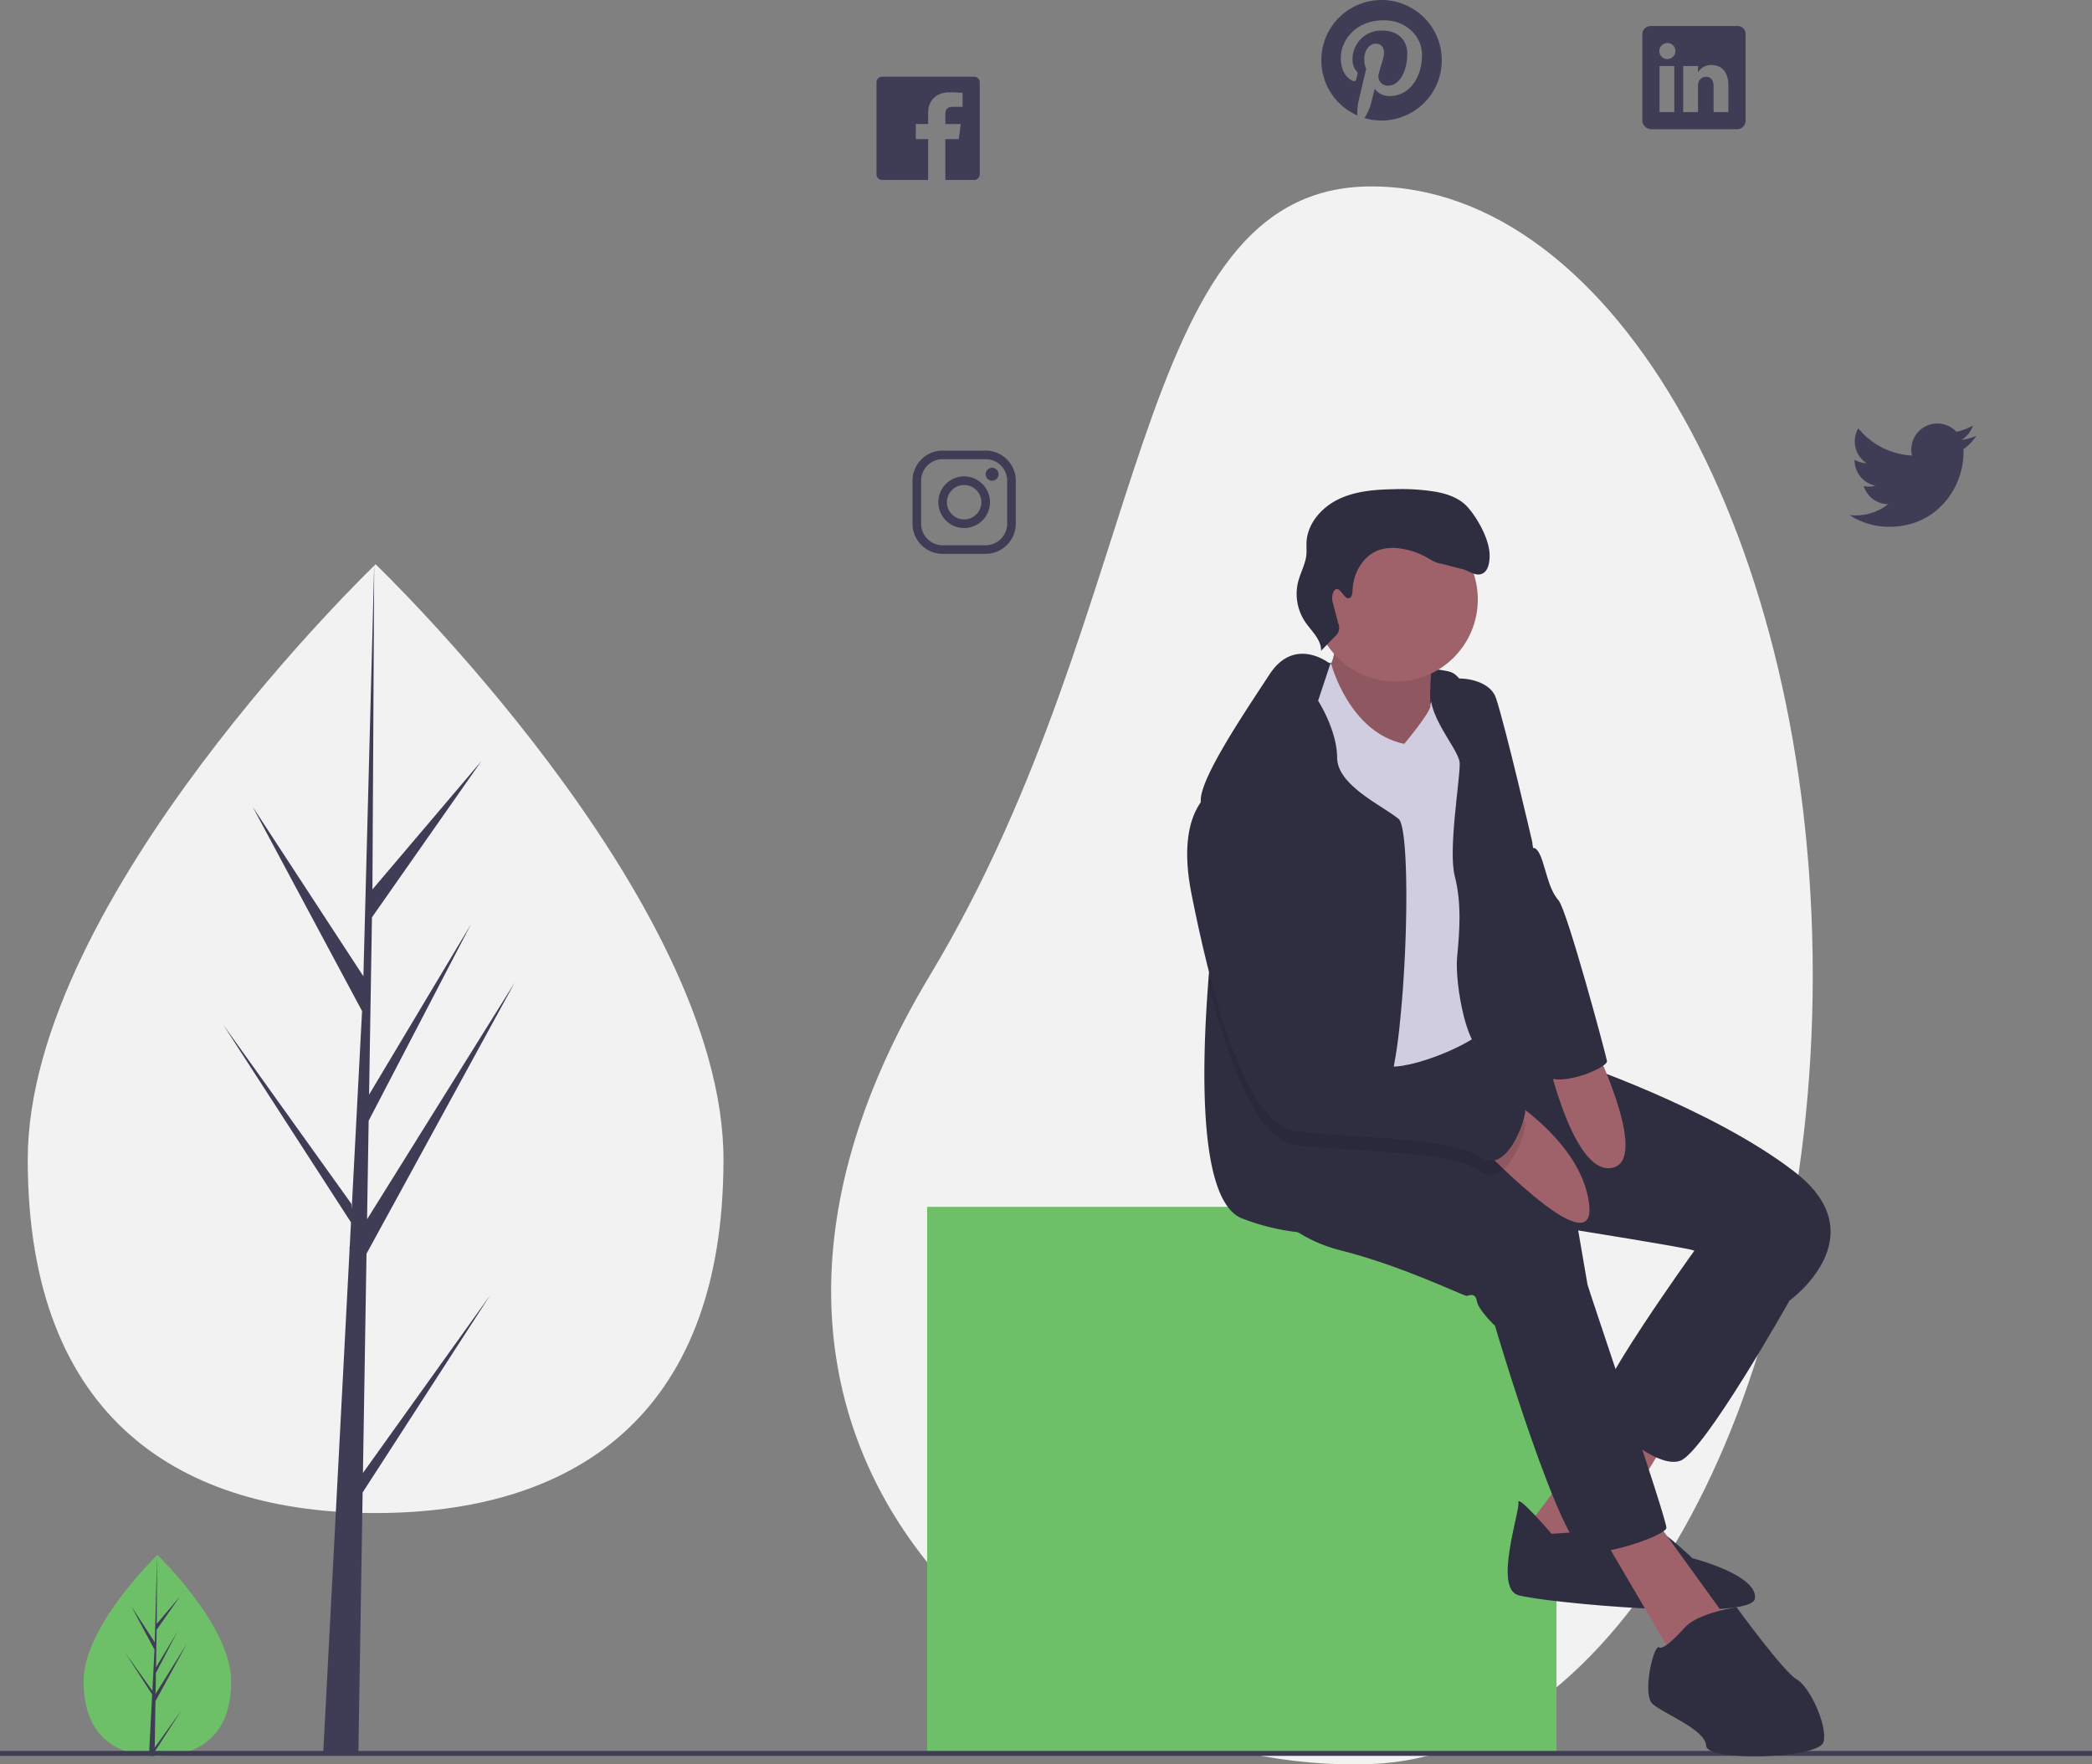 <?xml version="1.0" encoding="UTF-8"?> <svg xmlns="http://www.w3.org/2000/svg" height="713.53" viewBox="0 0 846.02 713.53" width="846.02"><rect x="0" y="0" width="846.02" height="713.53" fill="#808080" stroke="none"/><path d="m270.473 773.111c0 22.469-13.356 30.314-29.834 30.314q-.573 0-1.143-.013c-.763-.016-1.52-.053-2.267-.104-14.871-1.052-26.424-9.301-26.424-30.197 0-21.625 27.634-48.912 29.71-50.932l.004-.004c.08-.078.12-.116.12-.116s29.834 28.583 29.834 51.052z" fill="#6dc068" transform="translate(-176.99 -93.235)"></path><path d="m239.552 799.988 10.912-15.247-10.939 16.921-.029 1.75c-.763-.016-1.52-.053-2.267-.104l1.176-22.479-.009-.174.02-.033.111-2.123-10.966-16.963 11.001 15.37.025.451.889-16.985-9.388-17.528 9.503 14.547.925-35.212.004-.12v.116l-.154 27.767 9.347-11.008-9.385 13.4-.247 15.207 8.727-14.594-8.763 16.832-.138 8.454 12.669-20.313-12.717 23.263z" fill="#3f3d56" transform="translate(-176.99 -93.235)"></path><path d="m910.081 487.623c0 176.179-79.992 315.163-178.5 319-128.463 5.003-296.357-123.086-178.5-319 90.818-150.967 79.917-319 178.5-319s178.5 142.821 178.5 319z" fill="#f2f2f2" transform="translate(-176.99 -93.235)"></path><path d="m374.947 488.049h254.514v221.025h-254.514z" fill="#6dc068"></path><path d="m0 709.074h846.02" fill="none" stroke="#3f3d56" stroke-miterlimit="10" stroke-width="2"></path><path d="m735.707 93.235a24.368 24.368 0 0 0 -9.779 46.688 21.579 21.579 0 0 1 .424-5.591c.468-1.98 3.133-13.282 3.133-13.282a9.302 9.302 0 0 1 -.783-3.851c0-3.611 2.089-6.309 4.699-6.309 2.219 0 3.285 1.664 3.285 3.655 0 2.23-1.425 5.559-2.154 8.648a3.767 3.767 0 0 0 3.851 4.688c4.612 0 7.723-5.928 7.723-12.955 0-5.341-3.601-9.333-10.138-9.333a11.546 11.546 0 0 0 -11.998 11.672 7.024 7.024 0 0 0 1.61 4.775 1.191 1.191 0 0 1 .348 1.36c-.12.446-.381 1.523-.5 1.958a.837.837 0 0 1 -1.218.609c-3.405-1.392-4.993-5.113-4.993-9.311 0-6.918 5.841-15.218 17.415-15.218 9.301 0 15.425 6.733 15.425 13.956 0 9.562-5.319 16.697-13.151 16.697-2.632 0-5.102-1.425-5.95-3.035 0 0-1.414 5.613-1.719 6.701a20.253 20.253 0 0 1 -2.448 5.221 24.37 24.37 0 1 0 6.918-47.743z" fill="#3f3d56" transform="translate(-176.99 -93.235)"></path><path d="m976.266 269.458a21.291 21.291 0 0 1 -6.048 1.664 10.568 10.568 0 0 0 4.634-5.831 20.926 20.926 0 0 1 -6.69 2.556 10.528 10.528 0 0 0 -18.22 7.201 10.311 10.311 0 0 0 .272 2.404 29.846 29.846 0 0 1 -21.712-11.019 10.552 10.552 0 0 0 3.274 14.076 10.286 10.286 0 0 1 -4.786-1.316v.131a10.541 10.541 0 0 0 8.452 10.334 10.601 10.601 0 0 1 -2.774.37 9.936 9.936 0 0 1 -1.98-.196 10.548 10.548 0 0 0 9.844 7.321 21.115 21.115 0 0 1 -13.086 4.514 21.348 21.348 0 0 1 -2.513-.152 29.437 29.437 0 0 0 16.121 4.764c19.395 0 29.99-16.067 29.99-30.001 0-.457-.011-.914-.033-1.36a21.438 21.438 0 0 0 5.254-5.461z" fill="#3f3d56" transform="translate(-176.99 -93.235)"></path><path d="m570.912 124.252h-37.159a2.307 2.307 0 0 0 -2.306 2.306v37.159a2.307 2.307 0 0 0 2.306 2.306h18.579v-16.534h-4.993v-6.092h4.993v-4.503c0-5.395 3.742-8.332 8.561-8.332 2.306 0 4.786.174 5.363.25v5.635h-3.84c-2.622 0-3.122 1.24-3.122 3.068v3.883h6.244l-.816 6.092h-5.428v16.534h11.618a2.307 2.307 0 0 0 2.306-2.306v-37.159a2.307 2.307 0 0 0 -2.306-2.306z" fill="#3f3d56" transform="translate(-176.99 -93.235)"></path><path d="m575.598 278.927a8.728 8.728 0 0 1 8.702 8.702v17.405a8.728 8.728 0 0 1 -8.702 8.702h-17.405a8.728 8.728 0 0 1 -8.702-8.702v-17.405a8.728 8.728 0 0 1 8.702-8.702zm0-3.481h-17.405a12.219 12.219 0 0 0 -12.183 12.183v17.405a12.219 12.219 0 0 0 12.183 12.183h17.405a12.219 12.219 0 0 0 12.183-12.183v-17.405a12.219 12.219 0 0 0 -12.183-12.183z" fill="#3f3d56" transform="translate(-176.99 -93.235)"></path><path d="m578.208 287.63a2.611 2.611 0 1 1 2.611-2.611 2.604 2.604 0 0 1 -2.611 2.611zm-11.313 1.74a6.962 6.962 0 1 1 -6.962 6.962 6.968 6.968 0 0 1 6.962-6.962m0-3.481a10.443 10.443 0 1 0 10.443 10.443 10.445 10.445 0 0 0 -10.443-10.443z" fill="#3f3d56" transform="translate(-176.99 -93.235)"></path><path d="m879.574 103.748h-34.853a3.407 3.407 0 0 0 -3.568 3.252v34.929a3.674 3.674 0 0 0 3.568 3.579h34.842a3.488 3.488 0 0 0 3.35-3.579v-34.929a3.202 3.202 0 0 0 -3.339-3.252zm-25.476 34.809h-5.983v-18.601h5.983zm-2.785-21.429h-.044a3.253 3.253 0 1 1 .044 0zm24.649 21.429h-5.983v-10.171c0-2.437-.87-4.101-3.035-4.101a3.273 3.273 0 0 0 -3.068 2.208 4.028 4.028 0 0 0 -.207 1.468v10.595h-5.983v-18.601h5.983v2.589a6.056 6.056 0 0 1 5.395-3.024c3.927 0 6.897 2.589 6.897 8.169z" fill="#3f3d56" transform="translate(-176.99 -93.235)"></path><path d="m714.436 361.354s42.346 1.151 49.34 3.696 10.121 20.74 10.121 20.74l-32.879 10.334-24.592-1.393-18.508 1.308 10.334-27.065z" fill="#2f2e41" transform="translate(-176.99 -93.235)"></path><path d="m716.263 347.459s2.786 10.761-3.397 18.38 26.582 34.77 26.582 34.77l17.285-2.971s-3.81-33.064 1.308-41.437-41.778-8.742-41.778-8.742z" fill="#9f616a" transform="translate(-176.99 -93.235)"></path><path d="m716.263 347.459s2.786 10.761-3.397 18.38 26.582 34.77 26.582 34.77l17.285-2.971s-3.81-33.064 1.308-41.437-41.778-8.742-41.778-8.742z" opacity=".1" transform="translate(-176.99 -93.235)"></path><path d="m654.23 568.843-38.138 50.577 26.027 15.196 35.822-58.609z" fill="#9f616a"></path><path d="m804.468 713.508s-14.044-16.319-13.419-12.68-9.993 34.5-.114 37.485 94.601 10.903 95.766 1.336-25.274-16.262-25.274-16.262-15.708-15.096-19.19-13.561-37.769 3.682-37.769 3.682z" fill="#2f2e41" transform="translate(-176.99 -93.235)"></path><path d="m645.673 617.145 30.463 51.899 23-13.319-30.719-42.489z" fill="#9f616a"></path><path d="m870.752 586.909-9.041 12.793s-43.1 59.859-38.522 64.692 23.64 23.099 33.334 19.56 44.137-64.721 44.137-64.721l-8.984-35.921z" fill="#2f2e41" transform="translate(-176.99 -93.235)"></path><path d="m685.09 574.799s9.652 18.01 34.116 24.108 50.023 18.565 50.932 18.408 3.483-1.535 4.108 2.104 7.335 9.979 7.335 9.979 27.023 91.829 37.343 91.928 31.529-7.292 31.969-10.178-31.6-96.662-31.913-98.481l-3.753-21.834s42.375 6.766 46.327 7.96 39.105 20.441 39.105 20.441 35.836-25.829 2.317-51.913-91.132-45.218-91.132-45.218l-20.669-5.814-18.013-1.075-2.652-10.171-42.662 2.461-44.521 18.892z" fill="#2f2e41" transform="translate(-176.99 -93.235)"></path><circle cx="564.405" cy="242.411" fill="#9f616a" r="33.232"></circle><g transform="translate(-176.99 -93.235)"><path d="m711.33 362.356 3.997-.687s7.219 27.795 29.551 32.386c0 0 11.019-13.2 10.549-15.428s8.727-14.111 13.617-7.458-1.194 123.841 2.914 125.945 12.921 4.336 5.828 12.111-35.267 18.238-41.508 14.627-18.991-34.201-24.507-44.493-14.343-45.303-14.343-45.303-11.273-38.338-4.336-47.023 18.238-24.677 18.238-24.677z" fill="#d0cde1"></path><path d="m743.135 506.626a189.572 189.572 0 0 1 -3.807 24.268c-1.63 6.508-3.527 10.437-5.693 10.27-5.526-.413-8.037 7.691-9.332 17.035-1.384 9.913-1.384 21.221-2.143 25.217-1.005 5.28-7.434 9.31-20.283 8.127a90.66 90.66 0 0 1 -22.348-5.481c-17.347-6.307-16.834-57.455-13.931-95.409 1.775-23.263 4.443-41.582 4.443-41.582s-5.269-15.717-6.954-26.49a35.211 35.211 0 0 1 -.502-5.95c.257-9.41 17.436-34.839 27.818-50.679 10.393-15.84 24.57-4.22 24.57-4.22l-4.934 14.891s7.647 11.799 7.702 23.029 18.307 19.334 24.86 24.77c4.119 3.416 4.019 49.016.536 82.203z" fill="#2f2e41"></path><path d="m757.564 367.054s1.198 1.416 6.681.725c6.576-.828 15.618 1.447 17.719 7.726 3.852 11.514 14.713 58.352 14.713 58.352s4.521 53.548 6.553 65.375 1.024 22.303 3.028 28.515-19.787-11.585-27.819-9.268-13.192-27.705-12.182-38.181 1.862-21.863-.924-32.623 2.153-39.24 1.969-45.765-17.709-22.969-9.737-34.855z" fill="#2f2e41"></path><path d="m781.078 533.48s35.186 19.196 38.553 46.518-47.062-26.455-47.062-26.455z" fill="#9f616a"></path><path d="m801.164 514.104s10.782 54.345 27.577 51.458-9.382-54.585-9.382-54.585z" fill="#9f616a"></path><path d="m858.684 751.021s-8.6 9.908-10.732 8.401-7.036 19.005-2.615 22.929 21.45 10.363 21.635 16.887 45.857 5.231 47.492-1.606-5.729-22.431-10.903-25.288-24.306-29.155-24.306-29.155-14.984 2.189-20.57 7.832z" fill="#2f2e41"></path><path d="m775.473 566.716c-8.16-5.76-30.943-7.189-51.171-8.517-8.874-.569-17.258-1.127-23.699-2.032-6.207-.86-11.788-6.53-16.744-14.981-7.513-12.804-13.585-32.004-18.262-50.534 1.775-23.263 4.443-41.582 4.443-41.582s-5.269-15.717-6.954-26.49a14.176 14.176 0 0 1 4.487-4.041c21.455-9.209 41.939 81.422 44.54 95.644.045.234.078.458.112.647 1.261 7.323 14.891 13.585 27.103 16.063 7.524 1.529 14.523 1.63 17.749-.357 8.473-5.202 34.527 15.617 36.503 16.209 1.976.603-6.385 28.264-18.106 19.97z" opacity=".1"></path><path d="m667.577 412.961s-15.594 7.363-8.742 41.778 20.655 92.923 41.764 95.851 63.143 2.26 74.87 10.547 20.086-19.375 18.11-19.972-28.032-21.408-36.504-16.205-42.815-3.881-44.848-15.707-22.844-105.66-44.649-96.292z" fill="#2f2e41"></path><path d="m779.946 396.457 17.138 39.767s1.725-.861 3.73 5.351 2.943 11.67 6.454 15.75 19.134 62.276 19.603 65.005-21.577 12.138-26.503 4.555-20.421-130.429-20.421-130.429z" fill="#2f2e41"></path><path d="m722.488 335.183c1.274-.34 1.461-2.031 1.503-3.348.229-7.055 4.477-14.295 11.231-16.349a18.881 18.881 0 0 1 7.959-.438 30.145 30.145 0 0 1 10.778 3.596c1.759.989 3.484 2.18 5.48 2.482 1.318.2 7.023 1.858 8.335 2.092 2.885.513 5.566 3.094 8.334 2.134 2.648-.919 3.235-4.348 3.299-7.15.146-6.385-4.701-15.221-8.97-19.971-3.24-3.604-8.118-5.268-12.886-6.133a85.79 85.79 0 0 0 -16.853-1.025c-7.631.136-15.474.725-22.355 4.027s-12.661 9.873-12.991 17.499c-.069 1.588.095 3.183-.038 4.768-.326 3.865-2.378 7.356-3.341 11.113a20.335 20.335 0 0 0 2.84 16.25c2.554 3.758 6.568 7.157 6.42 11.699l5.537-5.737a4.547 4.547 0 0 0 1.352-5.556l-1.96-7.645a6.898 6.898 0 0 1 -.17-4.255c2.101-5.192 4.372 2.515 6.496 1.948z" fill="#2f2e41"></path><path d="m469.572 562.169c0 105.949-62.985 142.942-140.681 142.942s-140.681-36.993-140.681-142.942 140.681-240.732 140.681-240.732 140.681 134.784 140.681 240.732z" fill="#f2f2f2"></path></g><path d="m146.777 595.669 1.441-88.669 59.961-109.697-59.735 95.787.647-39.87 41.326-79.364-41.154 68.814 1.165-71.707 44.252-63.184-44.069 51.908.728-131.485-4.574 174.062.375-7.18-44.991-68.867 44.27 82.651-4.192 80.085-.125-2.126-51.867-72.472 51.71 79.981-.524 10.016-.094.15.043.822-10.636 203.182h14.21l1.705-104.948 51.583-79.785z" fill="#3f3d56"></path></svg> 